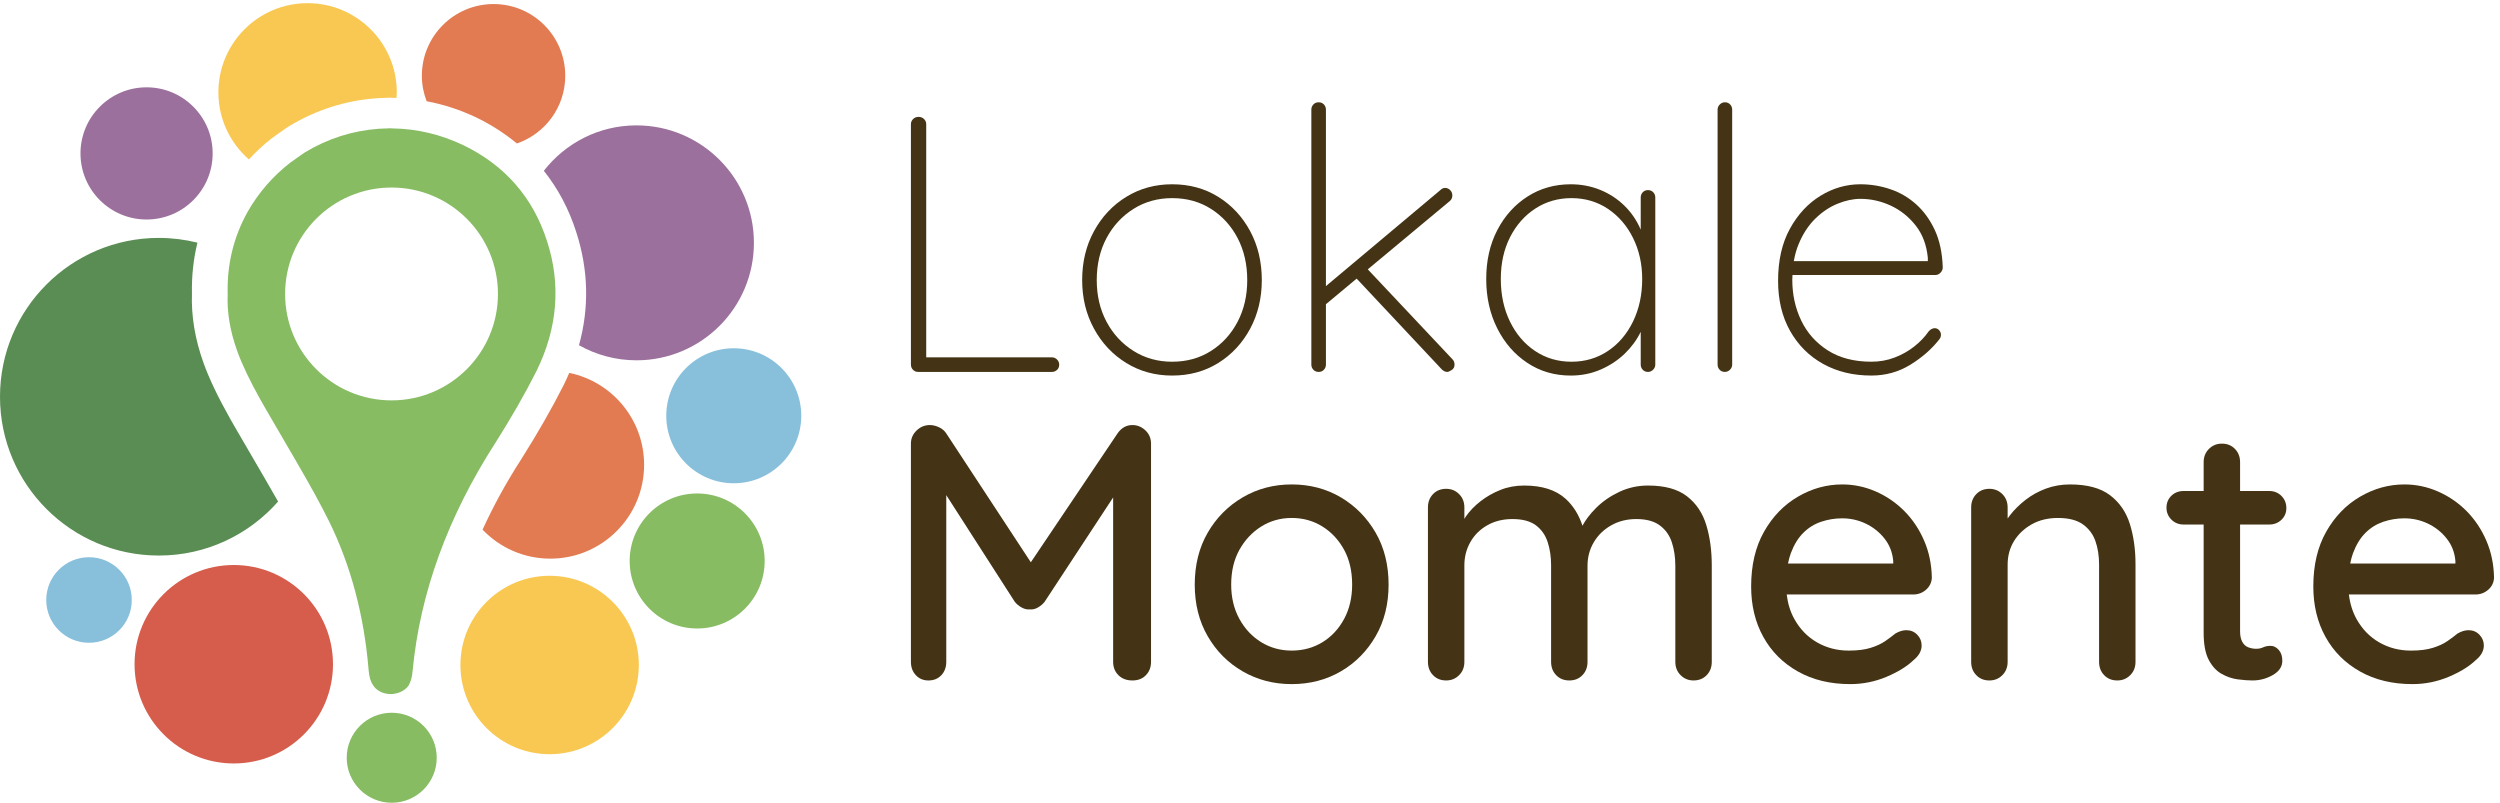 <?xml version="1.0" encoding="UTF-8" standalone="no"?><!DOCTYPE svg PUBLIC "-//W3C//DTD SVG 1.1//EN" "http://www.w3.org/Graphics/SVG/1.1/DTD/svg11.dtd"><svg width="100%" height="100%" viewBox="0 0 327 105" version="1.1" xmlns="http://www.w3.org/2000/svg" xmlns:xlink="http://www.w3.org/1999/xlink" xml:space="preserve" xmlns:serif="http://www.serif.com/" style="fill-rule:evenodd;clip-rule:evenodd;stroke-linejoin:round;stroke-miterlimit:2;"><g><path d="M137.593,46.74l-16.443,0l0,-30.5c0,-0.255 -0.094,-0.478 -0.286,-0.669c-0.189,-0.19 -0.427,-0.285 -0.716,-0.285c-0.284,0 -0.522,0.095 -0.714,0.285c-0.191,0.191 -0.286,0.414 -0.286,0.669l0,31.454c0,0.254 0.089,0.476 0.263,0.666c0.174,0.19 0.404,0.287 0.692,0.287l17.49,-0c0.254,-0 0.476,-0.088 0.668,-0.263c0.188,-0.173 0.283,-0.403 0.283,-0.69c0,-0.255 -0.095,-0.477 -0.283,-0.668c-0.192,-0.191 -0.414,-0.286 -0.668,-0.286Z" style="fill:#443415;fill-rule:nonzero;"/><path d="M161.874,42.094c-0.842,1.604 -2.002,2.876 -3.48,3.812c-1.478,0.938 -3.168,1.407 -5.075,1.407c-1.875,-0 -3.558,-0.469 -5.053,-1.407c-1.492,-0.936 -2.67,-2.208 -3.527,-3.812c-0.856,-1.604 -1.285,-3.424 -1.285,-5.458c-0,-2.064 0.429,-3.9 1.285,-5.505c0.857,-1.603 2.035,-2.874 3.527,-3.812c1.495,-0.937 3.178,-1.404 5.053,-1.404c1.907,0 3.597,0.467 5.075,1.404c1.478,0.938 2.638,2.209 3.48,3.812c0.841,1.605 1.264,3.441 1.264,5.505c0,2.034 -0.423,3.854 -1.264,5.458Zm-2.526,-16.347c-1.763,-1.096 -3.773,-1.644 -6.029,-1.644c-2.224,-0 -4.224,0.548 -6.004,1.644c-1.782,1.095 -3.184,2.59 -4.216,4.48c-1.036,1.89 -1.552,4.026 -1.552,6.409c-0,2.352 0.516,4.474 1.552,6.363c1.032,1.891 2.434,3.383 4.216,4.48c1.78,1.097 3.78,1.644 6.004,1.644c2.256,0 4.266,-0.547 6.029,-1.644c1.762,-1.097 3.15,-2.589 4.171,-4.48c1.014,-1.889 1.525,-4.011 1.525,-6.363c0,-2.383 -0.511,-4.519 -1.525,-6.409c-1.021,-1.89 -2.409,-3.385 -4.171,-4.48Z" style="fill:#443415;fill-rule:nonzero;"/><path d="M178.907,35.229l10.729,-8.934c0.22,-0.19 0.331,-0.43 0.331,-0.715c-0,-0.286 -0.095,-0.524 -0.287,-0.715c-0.189,-0.191 -0.411,-0.286 -0.668,-0.286c-0.222,0 -0.427,0.095 -0.616,0.286l-14.965,12.557l-0,-23.09c-0,-0.253 -0.088,-0.477 -0.262,-0.667c-0.176,-0.19 -0.406,-0.286 -0.691,-0.286c-0.286,-0 -0.515,0.096 -0.692,0.286c-0.174,0.19 -0.262,0.414 -0.262,0.667l0,33.362c0,0.254 0.088,0.476 0.262,0.666c0.177,0.19 0.406,0.287 0.692,0.287c0.285,-0 0.515,-0.097 0.691,-0.287c0.174,-0.19 0.262,-0.412 0.262,-0.666l-0,-7.903l4.018,-3.349l11.136,11.871c0.223,0.223 0.462,0.334 0.717,0.334c0.125,-0 0.315,-0.08 0.57,-0.239c0.254,-0.159 0.381,-0.396 0.381,-0.714c0,-0.287 -0.094,-0.525 -0.286,-0.716l-11.06,-11.749Z" style="fill:#443415;fill-rule:nonzero;"/><path d="M213.604,42.046c-0.794,1.637 -1.889,2.924 -3.285,3.86c-1.403,0.938 -2.99,1.407 -4.767,1.407c-1.781,-0 -3.372,-0.469 -4.769,-1.407c-1.395,-0.936 -2.493,-2.223 -3.286,-3.86c-0.795,-1.636 -1.191,-3.486 -1.191,-5.552c-0,-2.065 0.404,-3.891 1.216,-5.481c0.807,-1.589 1.915,-2.835 3.31,-3.742c1.397,-0.905 2.972,-1.356 4.72,-1.356c1.777,0 3.364,0.467 4.767,1.404c1.396,0.938 2.491,2.209 3.285,3.812c0.792,1.605 1.195,3.393 1.195,5.363c-0,2.066 -0.403,3.916 -1.195,5.552Zm1.956,-17.181c-0.288,-0 -0.518,0.096 -0.693,0.286c-0.173,0.19 -0.261,0.414 -0.261,0.667l0,4.218c-0.51,-1.191 -1.214,-2.232 -2.121,-3.121c-0.907,-0.89 -1.963,-1.582 -3.169,-2.074c-1.208,-0.492 -2.495,-0.738 -3.86,-0.738c-2.098,-0 -3.98,0.531 -5.648,1.596c-1.666,1.065 -2.987,2.526 -3.955,4.386c-0.97,1.856 -1.455,3.994 -1.455,6.409c-0,2.383 0.478,4.527 1.431,6.434c0.952,1.906 2.264,3.416 3.934,4.527c1.665,1.112 3.564,1.668 5.693,1.668c1.398,0 2.699,-0.262 3.908,-0.786c1.207,-0.524 2.253,-1.216 3.147,-2.074c0.887,-0.857 1.585,-1.811 2.095,-2.86l0,4.291c0,0.254 0.088,0.476 0.261,0.666c0.175,0.19 0.405,0.287 0.693,0.287c0.253,-0 0.476,-0.097 0.666,-0.287c0.19,-0.19 0.286,-0.412 0.286,-0.666l-0,-21.876c-0,-0.253 -0.087,-0.477 -0.262,-0.667c-0.175,-0.19 -0.405,-0.286 -0.69,-0.286Z" style="fill:#443415;fill-rule:nonzero;"/><path d="M225.613,13.379c-0.253,-0 -0.473,0.096 -0.665,0.286c-0.191,0.19 -0.287,0.414 -0.287,0.667l-0,33.362c-0,0.254 0.085,0.476 0.264,0.666c0.174,0.19 0.404,0.287 0.688,0.287c0.257,-0 0.478,-0.097 0.668,-0.287c0.191,-0.19 0.288,-0.412 0.288,-0.666l0,-33.362c0,-0.253 -0.09,-0.477 -0.263,-0.667c-0.175,-0.19 -0.408,-0.286 -0.693,-0.286Z" style="fill:#443415;fill-rule:nonzero;"/><path d="M237.432,28.605c0.889,-0.873 1.86,-1.524 2.909,-1.953c1.049,-0.428 2.051,-0.643 3.002,-0.643c1.365,0 2.685,0.295 3.956,0.882c1.272,0.588 2.36,1.453 3.264,2.596c0.907,1.144 1.437,2.559 1.598,4.242l-0,0.429l-17.53,-0c0.14,-0.805 0.348,-1.553 0.635,-2.24c0.555,-1.335 1.276,-2.437 2.166,-3.313Zm15.729,7.365c0.252,0 0.477,-0.102 0.666,-0.311c0.192,-0.205 0.286,-0.436 0.286,-0.689c-0.064,-1.874 -0.403,-3.489 -1.023,-4.839c-0.62,-1.349 -1.431,-2.478 -2.431,-3.384c-1,-0.905 -2.137,-1.573 -3.409,-2c-1.271,-0.431 -2.573,-0.644 -3.907,-0.644c-1.845,-0 -3.582,0.5 -5.219,1.502c-1.635,1 -2.971,2.437 -4.002,4.312c-1.032,1.874 -1.549,4.146 -1.549,6.814c-0,2.511 0.522,4.695 1.571,6.554c1.05,1.858 2.487,3.297 4.316,4.312c1.826,1.019 3.932,1.526 6.312,1.526c1.875,0 3.584,-0.476 5.124,-1.429c1.541,-0.954 2.806,-2.066 3.788,-3.337c0.128,-0.158 0.192,-0.351 0.192,-0.572c0,-0.222 -0.082,-0.421 -0.238,-0.595c-0.159,-0.174 -0.352,-0.262 -0.574,-0.262c-0.284,0 -0.555,0.142 -0.807,0.429c-0.477,0.699 -1.1,1.35 -1.861,1.954c-0.76,0.604 -1.62,1.088 -2.573,1.453c-0.953,0.366 -1.97,0.549 -3.051,0.549c-2.253,-0 -4.155,-0.494 -5.694,-1.478c-1.542,-0.985 -2.702,-2.287 -3.479,-3.907c-0.778,-1.621 -1.168,-3.401 -1.168,-5.339c-0,-0.212 0.018,-0.414 0.025,-0.619l18.705,0Z" style="fill:#443415;fill-rule:nonzero;"/><path d="M148.124,55.596c-0.794,0 -1.445,0.366 -1.952,1.096l-11.34,16.854l-11.06,-16.854c-0.223,-0.348 -0.543,-0.618 -0.953,-0.81c-0.414,-0.19 -0.812,-0.286 -1.191,-0.286c-0.668,0 -1.247,0.239 -1.74,0.715c-0.494,0.477 -0.741,1.049 -0.741,1.716l0,28.547c0,0.699 0.217,1.28 0.643,1.739c0.432,0.461 0.981,0.691 1.647,0.691c0.699,-0 1.262,-0.23 1.691,-0.691c0.43,-0.459 0.644,-1.04 0.644,-1.739l0,-21.81l8.959,13.947c0.223,0.285 0.514,0.533 0.881,0.738c0.366,0.207 0.725,0.295 1.072,0.262c0.38,0.033 0.747,-0.055 1.097,-0.262c0.352,-0.205 0.635,-0.453 0.859,-0.738l8.959,-13.644l-0,21.507c-0,0.699 0.23,1.28 0.691,1.739c0.46,0.461 1.071,0.691 1.834,0.691c0.732,-0 1.32,-0.23 1.764,-0.691c0.444,-0.459 0.668,-1.04 0.668,-1.739l-0,-28.547c-0,-0.698 -0.248,-1.278 -0.741,-1.74c-0.49,-0.459 -1.056,-0.691 -1.691,-0.691Z" style="fill:#443415;fill-rule:nonzero;"/><path d="M175.813,80.951c-0.7,1.303 -1.644,2.319 -2.834,3.05c-1.193,0.731 -2.535,1.096 -4.03,1.096c-1.46,0 -2.787,-0.365 -3.979,-1.096c-1.19,-0.731 -2.143,-1.747 -2.858,-3.05c-0.714,-1.302 -1.072,-2.797 -1.072,-4.481c-0,-1.746 0.358,-3.263 1.072,-4.55c0.715,-1.287 1.668,-2.303 2.858,-3.051c1.192,-0.746 2.519,-1.12 3.979,-1.12c1.495,0 2.837,0.374 4.03,1.12c1.19,0.748 2.134,1.764 2.834,3.051c0.699,1.287 1.048,2.804 1.048,4.55c-0,1.684 -0.349,3.179 -1.048,4.481Zm-0.427,-15.895c-1.908,-1.127 -4.054,-1.692 -6.437,-1.692c-2.35,-0 -4.486,0.565 -6.409,1.692c-1.923,1.129 -3.445,2.671 -4.575,4.624c-1.128,1.953 -1.693,4.217 -1.693,6.79c0,2.543 0.565,4.791 1.693,6.744c1.13,1.955 2.652,3.488 4.575,4.599c1.923,1.113 4.059,1.668 6.409,1.668c2.383,-0 4.529,-0.555 6.437,-1.668c1.904,-1.111 3.422,-2.644 4.551,-4.599c1.126,-1.953 1.691,-4.201 1.691,-6.744c0,-2.573 -0.565,-4.837 -1.691,-6.79c-1.129,-1.953 -2.647,-3.495 -4.551,-4.624Z" style="fill:#443415;fill-rule:nonzero;"/><path d="M220.659,64.915c-1.207,-0.938 -2.906,-1.406 -5.098,-1.406c-1.335,-0 -2.591,0.277 -3.767,0.832c-1.179,0.557 -2.184,1.256 -3.028,2.098c-0.779,0.781 -1.37,1.556 -1.779,2.323c-0.468,-1.421 -1.195,-2.597 -2.199,-3.515c-1.269,-1.159 -3.08,-1.738 -5.432,-1.738c-1.111,-0 -2.146,0.189 -3.097,0.572c-0.953,0.38 -1.821,0.873 -2.598,1.476c-0.778,0.604 -1.422,1.271 -1.93,2.001c-0.074,0.107 -0.123,0.211 -0.191,0.315l-0,-1.505c-0,-0.699 -0.228,-1.279 -0.692,-1.741c-0.46,-0.46 -1.023,-0.69 -1.691,-0.69c-0.699,0 -1.271,0.23 -1.715,0.69c-0.445,0.462 -0.668,1.042 -0.668,1.741l0,20.206c0,0.699 0.223,1.28 0.668,1.739c0.444,0.461 1.016,0.691 1.715,0.691c0.668,-0 1.231,-0.23 1.691,-0.691c0.464,-0.459 0.692,-1.04 0.692,-1.739l-0,-12.63c-0,-1.111 0.262,-2.128 0.789,-3.049c0.521,-0.922 1.261,-1.651 2.215,-2.193c0.953,-0.54 2.047,-0.81 3.285,-0.81c1.304,-0 2.321,0.27 3.054,0.81c0.729,0.542 1.245,1.271 1.548,2.193c0.301,0.921 0.452,1.938 0.452,3.049l-0,12.63c-0,0.699 0.223,1.28 0.666,1.739c0.445,0.461 1.014,0.691 1.717,0.691c0.699,-0 1.27,-0.23 1.714,-0.691c0.447,-0.459 0.668,-1.04 0.668,-1.739l-0,-12.581c-0,-1.112 0.271,-2.129 0.812,-3.051c0.538,-0.921 1.293,-1.66 2.264,-2.215c0.966,-0.555 2.073,-0.835 3.309,-0.835c1.307,-0 2.331,0.28 3.075,0.835c0.746,0.555 1.27,1.294 1.572,2.215c0.302,0.922 0.453,1.939 0.453,3.051l-0,12.581c-0,0.699 0.231,1.28 0.692,1.739c0.461,0.461 1.025,0.691 1.691,0.691c0.699,-0 1.272,-0.23 1.716,-0.691c0.447,-0.459 0.668,-1.04 0.668,-1.739l-0,-12.63c-0,-1.938 -0.239,-3.693 -0.716,-5.265c-0.476,-1.574 -1.317,-2.828 -2.525,-3.764Z" style="fill:#443415;fill-rule:nonzero;"/><path d="M235.864,69.703c0.665,-0.667 1.442,-1.151 2.332,-1.454c0.891,-0.301 1.813,-0.451 2.764,-0.451c1.08,0 2.109,0.229 3.076,0.69c0.967,0.461 1.787,1.112 2.455,1.954c0.666,0.842 1.047,1.82 1.142,2.931l-0,0.334l-13.761,0c0.098,-0.487 0.215,-0.948 0.371,-1.358c0.412,-1.096 0.953,-1.978 1.621,-2.646Zm13.248,-2.835c-1.083,-1.095 -2.331,-1.953 -3.742,-2.574c-1.414,-0.62 -2.885,-0.93 -4.41,-0.93c-2.032,-0 -3.963,0.533 -5.786,1.598c-1.831,1.063 -3.309,2.588 -4.433,4.574c-1.129,1.986 -1.692,4.379 -1.692,7.173c-0,2.478 0.528,4.679 1.595,6.602c1.062,1.921 2.573,3.43 4.53,4.526c1.95,1.097 4.229,1.644 6.837,1.644c1.651,-0 3.232,-0.318 4.742,-0.952c1.508,-0.636 2.691,-1.366 3.549,-2.194c0.696,-0.57 1.048,-1.206 1.048,-1.905c0,-0.54 -0.189,-1.008 -0.57,-1.406c-0.384,-0.397 -0.858,-0.596 -1.432,-0.596c-0.445,-0 -0.92,0.142 -1.426,0.429c-0.384,0.317 -0.829,0.651 -1.335,1c-0.512,0.352 -1.145,0.644 -1.908,0.881c-0.763,0.24 -1.716,0.359 -2.86,0.359c-1.525,0 -2.906,-0.359 -4.145,-1.072c-1.242,-0.714 -2.226,-1.723 -2.954,-3.026c-0.541,-0.96 -0.875,-2.042 -1.016,-3.241l16.552,-0c0.634,-0 1.189,-0.206 1.668,-0.62c0.472,-0.413 0.729,-0.937 0.763,-1.573c-0.034,-1.747 -0.366,-3.36 -1.003,-4.836c-0.635,-1.478 -1.49,-2.766 -2.572,-3.861Z" style="fill:#443415;fill-rule:nonzero;"/><path d="M275.989,64.771c-1.239,-0.938 -2.986,-1.407 -5.243,-1.407c-1.11,-0 -2.159,0.184 -3.146,0.548c-0.987,0.366 -1.872,0.859 -2.669,1.478c-0.793,0.619 -1.468,1.288 -2.024,2.002c-0.113,0.144 -0.211,0.286 -0.308,0.428l-0,-1.452c-0,-0.699 -0.232,-1.279 -0.692,-1.741c-0.462,-0.46 -1.024,-0.69 -1.692,-0.69c-0.7,0 -1.271,0.23 -1.715,0.69c-0.447,0.462 -0.671,1.042 -0.671,1.741l0,20.206c0,0.699 0.224,1.28 0.671,1.739c0.444,0.461 1.015,0.691 1.715,0.691c0.668,-0 1.23,-0.23 1.692,-0.691c0.46,-0.459 0.692,-1.04 0.692,-1.739l-0,-12.724c-0,-1.143 0.279,-2.169 0.832,-3.075c0.556,-0.904 1.328,-1.635 2.312,-2.192c0.985,-0.556 2.129,-0.834 3.432,-0.834c1.398,0 2.486,0.278 3.263,0.834c0.777,0.557 1.328,1.288 1.643,2.192c0.319,0.906 0.479,1.932 0.479,3.075l-0,12.724c-0,0.699 0.221,1.28 0.668,1.739c0.446,0.461 1.015,0.691 1.716,0.691c0.666,-0 1.23,-0.23 1.689,-0.691c0.462,-0.459 0.692,-1.04 0.692,-1.739l0,-12.772c0,-1.938 -0.248,-3.694 -0.738,-5.266c-0.494,-1.572 -1.359,-2.827 -2.598,-3.765Z" style="fill:#443415;fill-rule:nonzero;"/><path d="M296.815,68.608c0.634,0 1.167,-0.208 1.598,-0.62c0.428,-0.413 0.643,-0.922 0.643,-1.525c-0,-0.635 -0.215,-1.169 -0.643,-1.597c-0.431,-0.429 -0.964,-0.644 -1.598,-0.644l-3.812,0l-0,-3.765c-0,-0.699 -0.223,-1.279 -0.669,-1.737c-0.444,-0.462 -1.015,-0.693 -1.714,-0.693c-0.668,0 -1.232,0.231 -1.693,0.693c-0.46,0.458 -0.69,1.038 -0.69,1.737l-0,3.765l-2.622,0c-0.636,0 -1.167,0.207 -1.596,0.619c-0.428,0.415 -0.643,0.938 -0.643,1.574c0,0.604 0.215,1.121 0.643,1.548c0.429,0.429 0.96,0.645 1.596,0.645l2.622,0l-0,14.153c-0,1.526 0.223,2.709 0.668,3.552c0.443,0.841 1.008,1.452 1.69,1.833c0.685,0.383 1.392,0.621 2.12,0.716c0.73,0.095 1.366,0.142 1.909,0.142c0.953,-0 1.841,-0.237 2.668,-0.713c0.825,-0.478 1.237,-1.097 1.237,-1.859c-0,-0.603 -0.157,-1.081 -0.475,-1.431c-0.317,-0.349 -0.666,-0.524 -1.048,-0.524c-0.382,-0 -0.707,0.064 -0.978,0.19c-0.269,0.128 -0.58,0.192 -0.929,0.192c-0.349,-0 -0.692,-0.064 -1.024,-0.192c-0.334,-0.126 -0.596,-0.363 -0.785,-0.714c-0.194,-0.35 -0.287,-0.81 -0.287,-1.383l-0,-13.962l3.812,0Z" style="fill:#443415;fill-rule:nonzero;"/><path d="M309.396,69.703c0.667,-0.667 1.445,-1.151 2.336,-1.454c0.888,-0.301 1.81,-0.451 2.762,-0.451c1.083,0 2.106,0.229 3.075,0.69c0.971,0.461 1.791,1.112 2.455,1.954c0.67,0.842 1.049,1.82 1.142,2.931l-0,0.334l-13.757,0c0.097,-0.487 0.213,-0.948 0.367,-1.358c0.412,-1.096 0.952,-1.978 1.62,-2.646Zm16.062,7.435c0.474,-0.413 0.73,-0.937 0.762,-1.573c-0.032,-1.747 -0.366,-3.36 -1,-4.836c-0.638,-1.478 -1.494,-2.766 -2.573,-3.861c-1.083,-1.095 -2.328,-1.953 -3.744,-2.574c-1.412,-0.62 -2.882,-0.93 -4.409,-0.93c-2.031,-0 -3.962,0.533 -5.788,1.598c-1.828,1.063 -3.303,2.588 -4.432,4.574c-1.13,1.986 -1.693,4.379 -1.693,7.173c-0,2.478 0.531,4.679 1.598,6.602c1.062,1.921 2.571,3.43 4.527,4.526c1.953,1.097 4.232,1.644 6.838,1.644c1.652,-0 3.232,-0.318 4.744,-0.952c1.509,-0.636 2.691,-1.366 3.552,-2.194c0.696,-0.57 1.046,-1.206 1.046,-1.905c-0,-0.54 -0.192,-1.008 -0.574,-1.406c-0.381,-0.397 -0.856,-0.596 -1.429,-0.596c-0.445,-0 -0.92,0.142 -1.427,0.429c-0.383,0.317 -0.83,0.651 -1.336,1c-0.508,0.352 -1.144,0.644 -1.907,0.881c-0.764,0.24 -1.716,0.359 -2.86,0.359c-1.524,0 -2.908,-0.359 -4.147,-1.072c-1.239,-0.714 -2.221,-1.723 -2.953,-3.026c-0.538,-0.96 -0.875,-2.042 -1.016,-3.241l16.553,-0c0.634,-0 1.19,-0.206 1.668,-0.62Z" style="fill:#443415;fill-rule:nonzero;"/><path d="M82.36,73.377c0,-4.878 3.952,-8.831 8.83,-8.831c4.876,0 8.829,3.953 8.829,8.831c-0,4.876 -3.953,8.83 -8.829,8.83c-4.878,0 -8.83,-3.954 -8.83,-8.83Z" style="fill:#87bc63;fill-rule:nonzero;"/><path d="M87.147,54.382c0,-4.878 3.952,-8.83 8.83,-8.83c4.877,-0 8.829,3.952 8.829,8.83c-0,4.876 -3.952,8.829 -8.829,8.829c-4.878,-0 -8.83,-3.953 -8.83,-8.829Z" style="fill:#88c0dc;fill-rule:nonzero;"/><path d="M45.349,99.112c-0,-3.25 2.638,-5.886 5.888,-5.886c3.252,-0 5.887,2.636 5.887,5.886c0,3.251 -2.635,5.888 -5.887,5.888c-3.25,-0 -5.888,-2.637 -5.888,-5.888Z" style="fill:#87bc63;fill-rule:nonzero;"/><path d="M6.048,78.481c-0,-3.091 2.503,-5.598 5.593,-5.598c3.091,-0 5.596,2.507 5.596,5.598c-0,3.088 -2.505,5.595 -5.596,5.595c-3.09,0 -5.593,-2.507 -5.593,-5.595Z" style="fill:#88c0dc;fill-rule:nonzero;"/><path d="M10.528,20.068c-0,-4.774 3.868,-8.647 8.643,-8.647c4.774,-0 8.645,3.873 8.645,8.647c-0,4.772 -3.871,8.644 -8.645,8.644c-4.775,-0 -8.643,-3.872 -8.643,-8.644Z" style="fill:#9c709d;fill-rule:nonzero;"/><path d="M17.599,86.882c0,-7.166 5.81,-12.979 12.979,-12.979c7.167,-0 12.977,5.813 12.977,12.979c0,7.167 -5.81,12.979 -12.977,12.979c-7.169,0 -12.979,-5.812 -12.979,-12.979Z" style="fill:#d65c4c;fill-rule:nonzero;"/><path d="M60.223,86.981c-0,-6.445 5.222,-11.67 11.668,-11.67c6.445,0 11.668,5.225 11.668,11.67c-0,6.444 -5.223,11.669 -11.668,11.669c-6.446,0 -11.668,-5.225 -11.668,-11.669Z" style="fill:#f9c852;fill-rule:nonzero;"/><path d="M83.248,16.399c-4.927,0 -9.303,2.331 -12.116,5.94c1.839,2.314 3.271,4.972 4.233,7.996c1.606,4.94 1.724,9.909 0.366,14.821c2.225,1.252 4.784,1.972 7.517,1.972c8.483,-0 15.364,-6.877 15.364,-15.364c-0,-8.486 -6.881,-15.365 -15.364,-15.365Z" style="fill:#9c709d;fill-rule:nonzero;"/><path d="M51.212,52.37c-7.688,-0 -13.92,-6.232 -13.92,-13.92c-0,-7.688 6.232,-13.921 13.92,-13.921c7.688,-0 13.92,6.233 13.92,13.921c0,7.688 -6.232,13.92 -13.92,13.92Zm20.343,-20.82c-1.818,-5.705 -5.509,-9.934 -10.966,-12.567c-2.963,-1.412 -6.079,-2.146 -9.262,-2.186c-0.217,-0.027 -0.445,-0.027 -0.686,-0.001c-0.349,0.002 -0.71,0.016 -1.082,0.044c-3.441,0.25 -6.683,1.285 -9.645,3.073c-0.168,0.101 -0.32,0.205 -0.458,0.305c-0.476,0.323 -0.992,0.69 -1.504,1.069c-2.291,1.779 -4.16,3.949 -5.588,6.464c-1.816,3.274 -2.686,6.867 -2.583,10.686c-0.105,2.362 0.308,4.858 1.225,7.418c0.629,1.775 1.688,3.994 3.151,6.59c0.051,0.097 0.236,0.438 4.584,7.896c1.807,3.094 3.256,5.733 4.299,7.848c2.837,5.755 4.58,12.29 5.174,19.431c0.072,0.895 0.252,1.525 0.569,1.977c0.349,0.575 0.956,0.983 1.714,1.127c0.2,0.041 0.392,0.06 0.578,0.06l0.002,-0.001l0.16,-0.001c0.039,-0 0.078,-0.002 0.117,-0.005c1.06,-0.105 1.67,-0.593 1.992,-0.982c0.043,-0.049 0.084,-0.105 0.116,-0.162c0.279,-0.479 0.449,-1.11 0.515,-1.934c0.956,-10.094 4.592,-20.105 10.8,-29.74c2.084,-3.292 3.901,-6.46 5.396,-9.423c2.76,-5.608 3.223,-11.318 1.382,-16.986Z" style="fill:#87bc63;fill-rule:nonzero;"/><path d="M74.458,48.773c-0.217,0.511 -0.448,1.021 -0.698,1.531c-1.556,3.086 -3.435,6.37 -5.603,9.795c-1.953,3.031 -3.629,6.095 -5.039,9.181c2.234,2.333 5.373,3.791 8.857,3.791c6.777,-0 12.275,-5.494 12.275,-12.275c-0,-5.928 -4.204,-10.875 -9.792,-12.023Z" style="fill:#e27b52;fill-rule:nonzero;"/><path d="M30.085,54.738c-1.588,-2.819 -2.758,-5.282 -3.477,-7.306c-1.102,-3.074 -1.606,-6.113 -1.5,-9.033c-0.049,-2.288 0.19,-4.51 0.717,-6.659c-1.617,-0.403 -3.31,-0.622 -5.051,-0.622c-11.473,-0 -20.774,9.301 -20.774,20.774c0,11.473 9.301,20.773 20.774,20.773c6.217,0 11.792,-2.734 15.6,-7.062c-0.514,-0.914 -1.069,-1.882 -1.668,-2.909c-4.387,-7.525 -4.569,-7.857 -4.621,-7.956Z" style="fill:#5a8d54;fill-rule:nonzero;"/><path d="M32.551,20.851c0.913,-0.974 1.885,-1.897 2.949,-2.724c0.613,-0.454 1.159,-0.843 1.662,-1.186c0.21,-0.151 0.437,-0.304 0.69,-0.455c3.502,-2.115 7.345,-3.34 11.416,-3.636c0.405,-0.029 0.795,-0.046 1.176,-0.052c0.186,-0.014 0.365,-0.021 0.543,-0.021c0.192,0 0.383,0.008 0.568,0.023c0.104,0.002 0.207,0.011 0.309,0.015c0.016,-0.243 0.039,-0.485 0.039,-0.73c-0,-6.445 -5.225,-11.671 -11.668,-11.671c-6.447,0 -11.671,5.226 -11.671,11.671c-0,3.497 1.548,6.627 3.987,8.766Z" style="fill:#f9c852;fill-rule:nonzero;"/><path d="M62.309,15.372c1.972,0.952 3.724,2.098 5.304,3.394c3.679,-1.268 6.323,-4.75 6.323,-8.858c-0,-5.181 -4.197,-9.379 -9.377,-9.379c-5.179,-0 -9.38,4.198 -9.38,9.379c0,1.175 0.228,2.295 0.622,3.332c2.225,0.418 4.401,1.128 6.508,2.132Z" style="fill:#e27b52;fill-rule:nonzero;"/></g></svg>